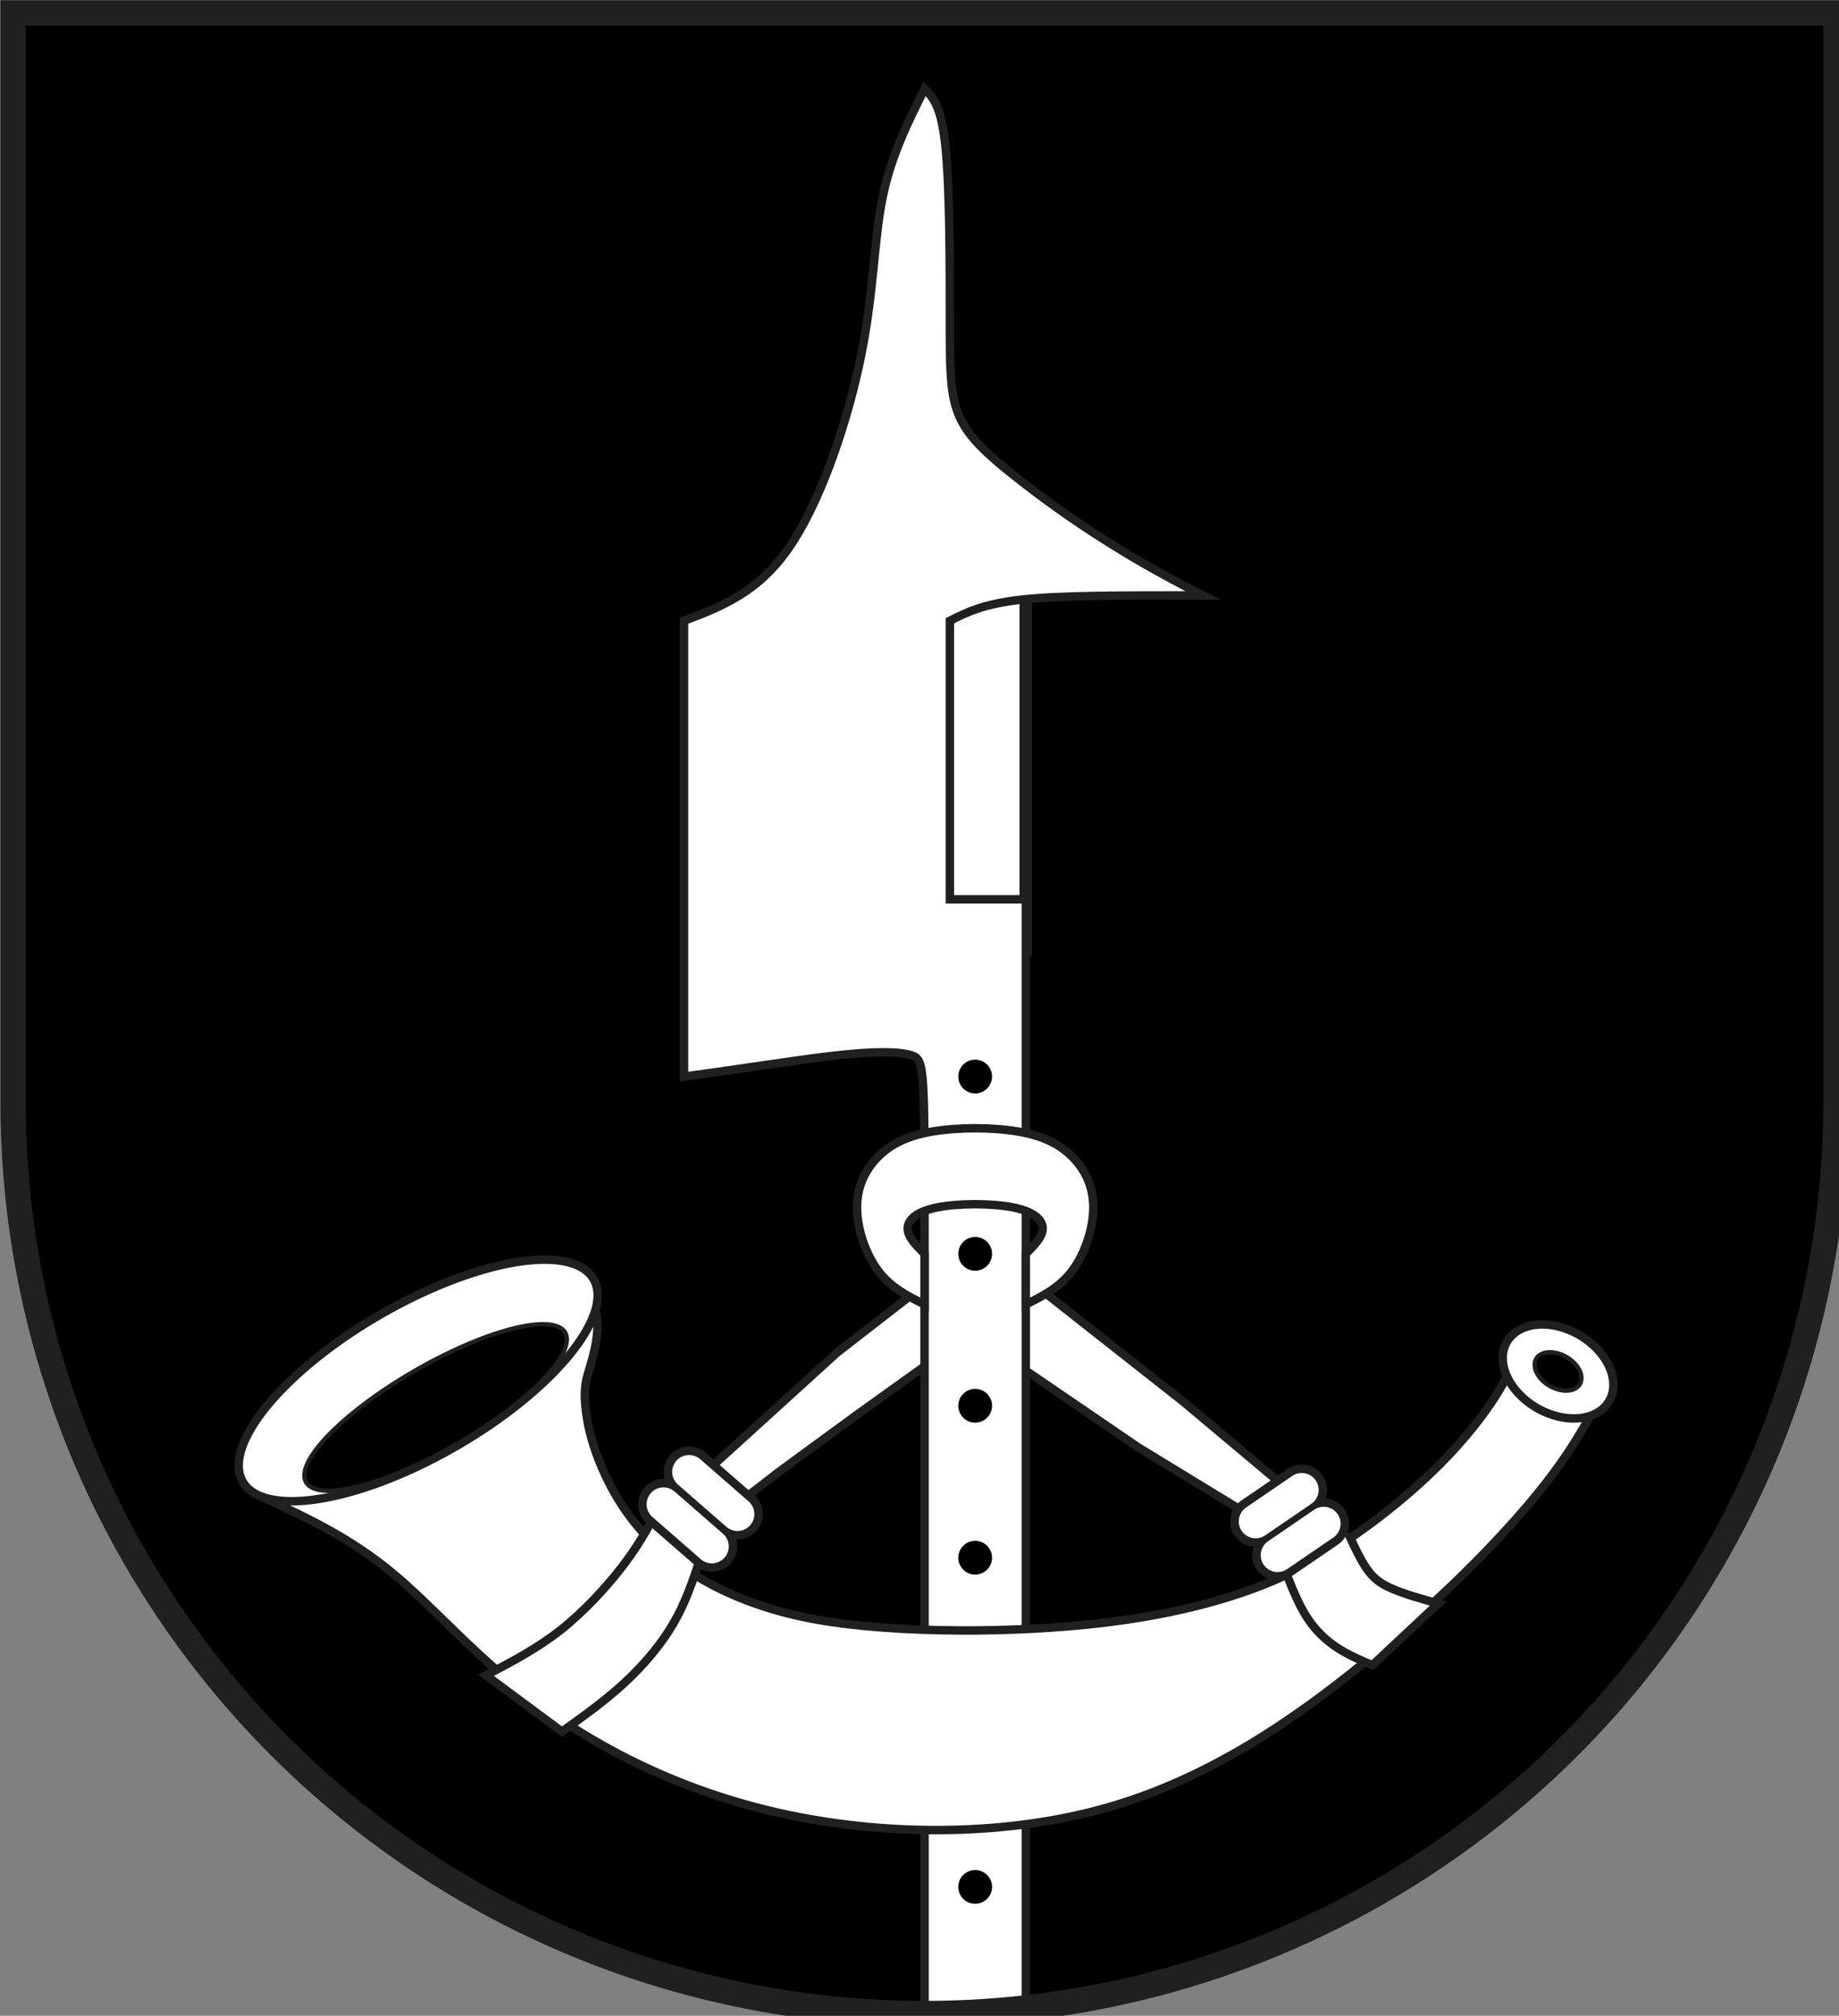 <?xml version="1.0" encoding="iso-8859-1"?>
<!DOCTYPE svg PUBLIC "-//W3C//DTD SVG 1.1//EN" "http://www.w3.org/Graphics/SVG/1.1/DTD/svg11.dtd">
<!-- Auto-generated by fig2svg tool
     Date: Wed Nov  1 15:46:36 2006 -->
<svg xmlns="http://www.w3.org/2000/svg"
   xmlns:dc="http://purl.org/dc/elements/1.1/"
   xmlns:cc="http://creativecommons.org/ns#"
   xmlns:rdf="http://www.w3.org/1999/02/22-rdf-syntax-ns#"
   xmlns:svg="http://www.w3.org/2000/svg"
   xmlns:xlink="http://www.w3.org/1999/xlink"
     width="438" height="480" viewBox="21 15 438 480">
<rect x="21" y="15" width="438" height="480" fill="#808080" stroke="none"/>
<title>
Wappen Madulain (CH-GR)
</title>
<style type="text/css">
  <![CDATA[
  .Rand1 { stroke: #202020; stroke-width:15; }
  .Rand2 { stroke: #202020; stroke-width:30; }
  .Rand3 { stroke: #202020; stroke-width:45; }
  .Rand6 { stroke: #202020; stroke-width:90; }
  .Rand12 { stroke: #202020; stroke-width:180; stroke-linecap:round; }
  .Silber8 { stroke: #ffffff; stroke-width:120; stroke-linecap:round; }
  .Schwarz { fill: #000000; }
  .Silber { fill: #ffffff; }
  ]]>
</style>
<defs>
<path id="bund-1" d="M2672,5570 L2844,5720" />
<path id="bund-2" d="M2763,5455 L2935,5605" />
<path id="bund-3" d="M4855,5751 L5019,5639" />
<path id="bund-4" d="M4777,5631 L4941,5519" />
<clipPath id="clippath">
<path d="M360,4140 A3240,3240 0.0 0 0 6840,4140 L6840,270 L360,270 L360,4140 Z" />
</clipPath>
</defs>
<g stroke="none" stroke-miterlimit="10" stroke-width="10"
   stroke-linecap="butt" stroke-linejoin="miter"
   fill="none" fill-rule="evenodd" transform="scale(0.067)">
<g clip-path="url(#clippath)">
<path id="feld-1" class="Schwarz"
      d="M-225,-225 L-225,7425 L7425,7425 L7425,-225 L-225,-225 Z" />
<path id="stiel-1" class="Silber Rand3"
      d="M3600,3600 L3960,3600 L3960,2250 L3600,2250 L3600,3600 Z" />
<path id="band1-1" class="Silber Rand2"
      d="M3744,4678 L3288,5032 L2958,5332 L2680,5584 L2808,5668 L3078,5458
         L3354,5256 L3834,4912" />
<path id="band1-2" class="Silber Rand2"
      d="M3812,4994 L4360,5368 L4878,5684 L5034,5668 L4840,5474 L4518,5204
         L3888,4708" />
<path id="halb-1" class="Silber Rand2"
      d="M3960,7425 L3960,3960 L3960,3420 L3690,3420 L3690,2430
         C3750,2400 3810,2370 3945,2355 C4080,2340 4290,2340 4590,2340
         C4290,2190 4080,2040 3945,1935 C3810,1830 3750,1770 3720,1695
         C3690,1620 3690,1530 3690,1350 C3690,1170 3690,900 3675,750
         C3660,600 3630,570 3600,540 C3540,660 3480,780 3450,930
         C3420,1080 3420,1260 3375,1485 C3330,1710 3240,1980 3135,2145
         C3030,2310 2910,2370 2745,2430 L2745,4050
         C2970,4020 3150,3990 3285,3975 C3420,3960 3510,3960 3555,3975
         C3600,3990 3600,4020 3600,4598 C3600,5175 3600,6300 3600,7425" />
<path id="horn1-1" class="Silber Rand2"
      d="M1254,5548 C1406,5618.67 1558,5689.33 1709,5814.67
         C1860,5940 2010,6120 2235,6285 C2460,6450 2760,6600 3120,6675
         C3480,6750 3900,6750 4260,6645 C4620,6540 4920,6330 5160,6135
         C5400,5940 5580,5760 5700,5625 C5820,5490 5880,5400 5921.67,5332.33
         C5963.33,5264.67 5986.67,5219.33 6010,5174 L5710,5032
         C5710,5032 5701.86,5051.23 5688.55,5079.65
         C5675.23,5108.07 5663.47,5130.56 5646.67,5158.67
         C5629.86,5186.78 5605.82,5224.52 5568.45,5273.13
         C5531.09,5321.74 5485,5375 5430,5430
         C5375,5485 5300.22,5552.61 5207.53,5622.92
         C5114.84,5693.23 5016.25,5756.88 4920,5805
         C4823.75,5853.12 4710.82,5895.24 4575.45,5929.61
         C4440.08,5963.97 4299.38,5986.25 4155,6000
         C4010.62,6013.75 3834.05,6021.68 3649.16,6017.53
         C3464.27,6013.37 3295.62,5998 3165,5970
         C3034.38,5942 2915.95,5897.93 2813.28,5839.24
         C2710.61,5780.54 2636.62,5715.43 2583,5652.33
         C2529.38,5589.24 2485.52,5515.68 2453.18,5440.46
         C2420.85,5365.25 2404.06,5298.31 2397.33,5246.67
         C2390.61,5195.03 2391.06,5160.64 2397.40,5130.05
         C2403.75,5099.47 2422,5054 2432,4994
         C2442,4934 2436.47,4899.55 2429.75,4875.88 C2423.03,4852.20 2418,4844 2418,4844" />
<path id="horn2-1" class="Silber Rand2"
      d="M6033.87,5203.00 A210,150 30.0 0 0 5670.13,4993.00
         A210,150 30.0 0 0 6033.87,5203.00 Z" />
<path id="horn2-2" class="Silber Rand2"
      d="M2423.54,4770.00 A720,270 -30.0 0 0 1176.46,5490.00
         A720,270 -30.0 0 0 2423.54,4770.00 Z" />
<path id="horn2-3" class="Silber Rand2"
      d="M4881,5803 C4904.67,5863.33 4928.33,5923.67 4958.83,5971.17
         C4989.33,6018.67 5026.67,6053.33 5066.67,6079.67
         C5106.67,6106 5149.33,6124 5192,6142 L5426,5923
         C5365.33,5906 5304.67,5889 5262,5870
         C5219.33,5852 5194.67,5832 5171.67,5798.83
         C5148.67,5765.67 5127.33,5719.33 5106,5673" />
<path id="horn2-4" class="Silber Rand2"
      d="M2631,5628 C2602,5679.33 2573,5730.67 2519.83,5798.67
         C2466.67,5866.67 2389.33,5951.33 2306,6017.33
         C2221.67,6083.33 2131.33,6130.67 2041,6178 L2311,6378
         C2386.67,6324 2462.33,6270 2531.17,6206.67
         C2600,6143.33 2662,6070.67 2705.83,5996 C2749.67,5921.33 2775.33,5844.67 2801,5768" />
<path id="band2-1" class="Silber Rand2"
      d="M3960,4680 L3960,4860 C4020,4830 4080,4800 4125,4740
         C4170,4680 4200,4590 4200,4515 C4200,4440 4170,4380 4125,4335
         C4080,4290 4020,4260 3930,4245 C3840,4230 3720,4230 3630,4245
         C3540,4260 3480,4290 3435,4335 C3390,4380 3360,4440 3360,4515
         C3360,4590 3390,4680 3435,4740 C3480,4800 3540,4830 3600,4860
         L3600,4680 C3570,4650 3540,4620 3540,4590
         C3540,4560 3570,4530 3645,4515 C3720,4500 3840,4500 3915,4515
         C3990,4530 4020,4560 4020,4590 C4020,4620 3990,4650 3960,4680 Z" />
<path id="horni-1" class="Schwarz Rand1"
      d="M5929.94,5143.00 A90,60 30.0 0 0 5774.06,5053.00 A90,60 30.0 0 0 5929.94,5143.00 Z" />
<path id="horni-2" class="Schwarz Rand1"
      d="M2322.73,4960.00 A532,150 -30.0 0 0 1401.27,5492.00
         A532,150 -30.0 0 0 2322.73,4960.00 Z" />
<path id="punkt-1" class="Schwarz"
      d="M3840,5760 A60,60 0.0 0 0 3720,5760 A60,60 0.0 0 0 3840,5760 Z" />
<path id="punkt-2" class="Schwarz"
      d="M3840,4050 A60,60 0.0 0 0 3720,4050 A60,60 0.0 0 0 3840,4050 Z" />
<path id="punkt-3" class="Schwarz"
      d="M3840,4680 A60,60 0.0 0 0 3720,4680 A60,60 0.0 0 0 3840,4680 Z" />
<path id="punkt-4" class="Schwarz"
      d="M3840,6930 A60,60 0.0 0 0 3720,6930 A60,60 0.0 0 0 3840,6930 Z" />
<path id="punkt-5" class="Schwarz"
      d="M3840,5220 A60,60 0.0 0 0 3720,5220 A60,60 0.0 0 0 3840,5220 Z" />
<!-- kludge for Opera 9.02 bug: explicit stroke-linecap -->
<use class="Rand12" xlink:href="#bund-1" stroke-linecap="round" />
<use class="Rand12" xlink:href="#bund-2" stroke-linecap="round" />
<use class="Rand12" xlink:href="#bund-3" stroke-linecap="round" />
<use class="Rand12" xlink:href="#bund-4" stroke-linecap="round" />
<use class="Silber8" xlink:href="#bund-1" stroke-linecap="round" />
<use class="Silber8" xlink:href="#bund-2" stroke-linecap="round" />
<use class="Silber8" xlink:href="#bund-3" stroke-linecap="round" />
<use class="Silber8" xlink:href="#bund-4" stroke-linecap="round" />
</g>
<path id="clip-boundary" class="Rand6"
      d="M360,4140 A3240,3240 0.0 0 0 6840,4140 L6840,270 L360,270 L360,4140 Z" />
</g>
</svg>
